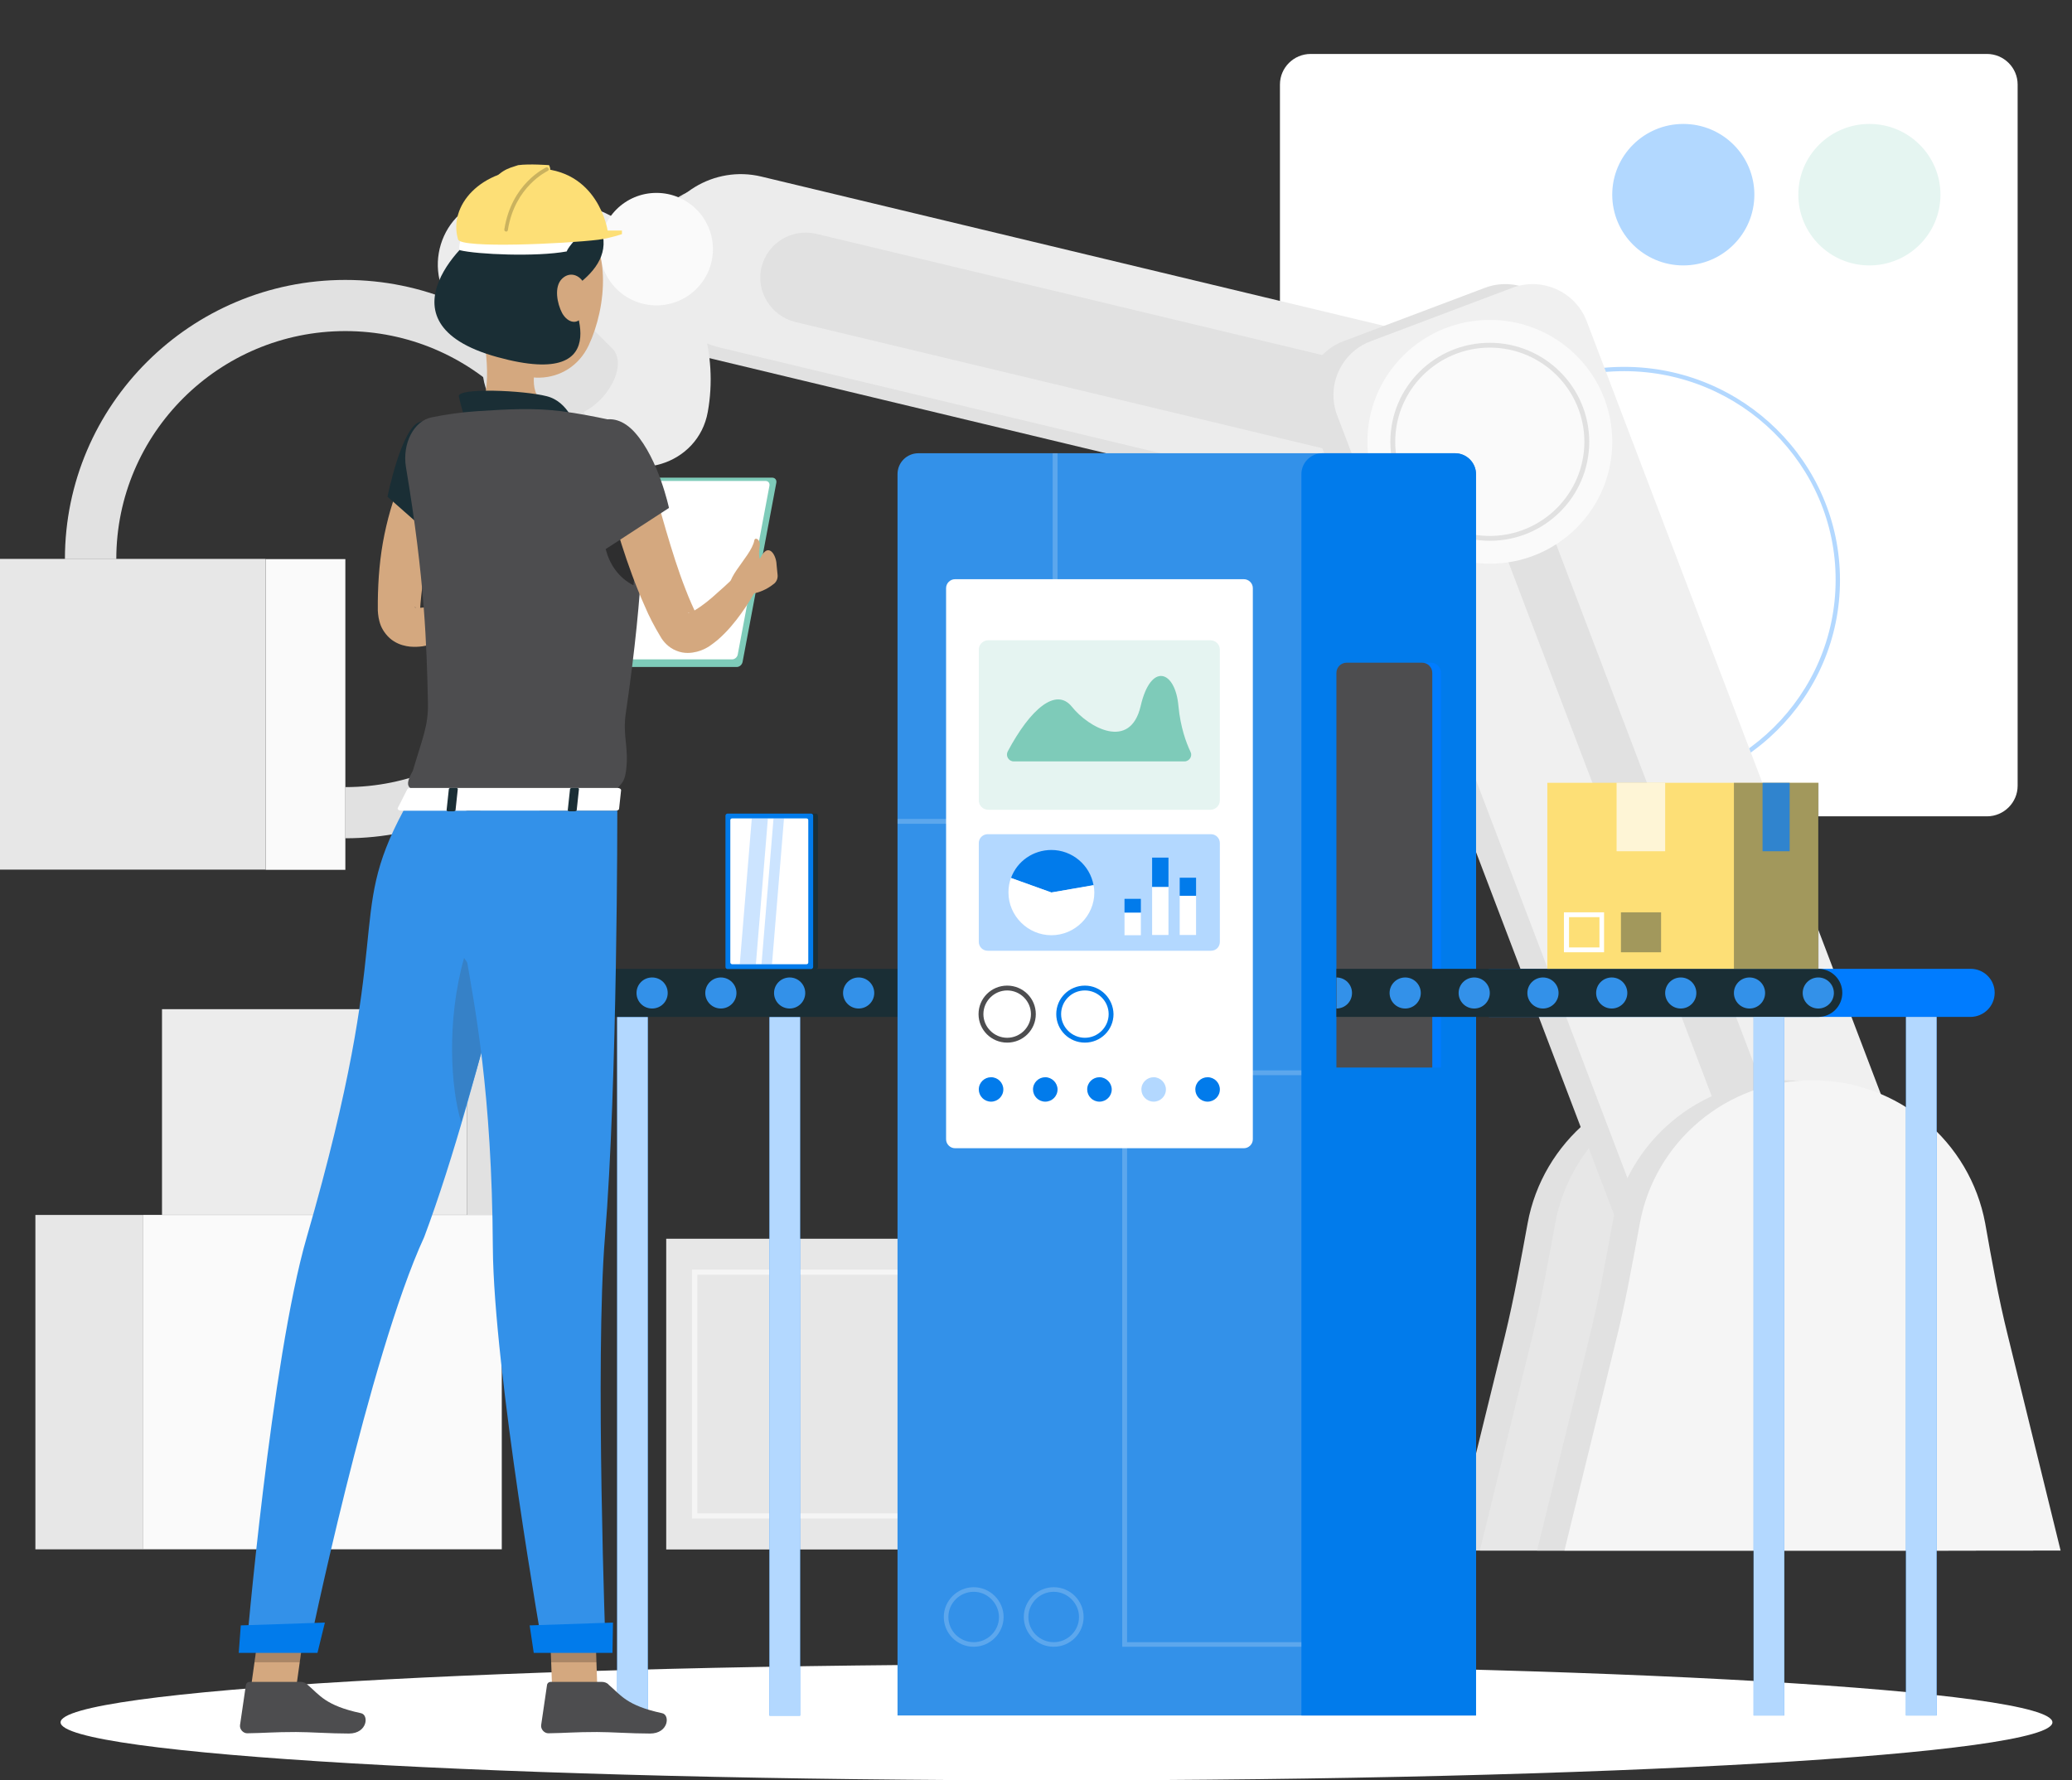 <?xml version="1.0" encoding="UTF-8"?>
<svg xmlns="http://www.w3.org/2000/svg" width="384" height="330" viewBox="0 0 384 330" fill="none">
  <rect x="0" y="0" width="384" height="330" fill="#333333" stroke="none"/>
  <g clip-path="url(#clip0)">
    <path d="M242.896 151.311H368.239C371.365 151.311 373.924 148.764 373.924 145.651V15.66C373.924 12.547 371.365 10 368.239 10H242.896C239.769 10 237.211 12.547 237.211 15.66V145.651C237.211 148.764 239.769 151.311 242.896 151.311Z" fill="white"></path>
    <path d="M346.451 49.198C353.725 49.198 359.622 43.327 359.622 36.085C359.622 28.843 353.725 22.972 346.451 22.972C339.178 22.972 333.281 28.843 333.281 36.085C333.281 43.327 339.178 49.198 346.451 49.198Z" fill="#E5F5F1"></path>
    <path d="M311.963 49.198C319.237 49.198 325.133 43.327 325.133 36.085C325.133 28.843 319.237 22.972 311.963 22.972C304.689 22.972 298.793 28.843 298.793 36.085C298.793 43.327 304.689 49.198 311.963 49.198Z" fill="#B2D8FF"></path>
    <path d="M301 147C278.944 147 261 129.281 261 107.5C261 85.719 278.944 68 301 68C323.056 68 341 85.719 341 107.5C341.04 129.281 323.097 147 301 147ZM301 68.796C279.387 68.796 261.806 86.157 261.806 107.5C261.806 128.843 279.387 146.204 301 146.204C322.613 146.204 340.193 128.843 340.193 107.5C340.234 86.157 322.613 68.796 301 68.796Z" fill="#B3D8FF"></path>
    <path d="M315.09 200.236C299.125 200.236 285.86 211.698 283.112 226.745C281.833 233.679 280.601 240.613 278.943 247.453L269.137 287.406H361.092L351.285 247.453C349.579 240.613 348.348 233.679 347.116 226.745C344.321 211.651 331.056 200.236 315.09 200.236Z" fill="#E1E1E1"></path>
    <path d="M320.208 200.236C304.242 200.236 290.977 211.698 288.23 226.745C286.95 233.679 285.719 240.613 284.06 247.453L274.254 287.406H366.209L356.402 247.453C354.697 240.613 353.465 233.679 352.233 226.745C349.391 211.651 336.126 200.236 320.208 200.236Z" fill="#E7E7E7"></path>
    <path d="M118.533 46.509C120.665 37.783 129.524 32.358 138.288 34.481L285.814 69.858C294.578 71.981 300.026 80.802 297.894 89.528C295.762 98.254 286.903 103.679 278.139 101.556L130.613 66.179C121.849 64.056 116.401 55.236 118.533 46.509Z" fill="#E1E1E1"></path>
    <path d="M121.372 44.764C123.504 36.038 132.363 30.613 141.128 32.736L288.653 68.113C297.418 70.236 302.866 79.056 300.734 87.783C298.602 96.509 289.743 101.934 280.979 99.811L133.453 64.434C124.689 62.358 119.241 53.49 121.372 44.764Z" fill="#ECECEC"></path>
    <path d="M141.128 49.528C142.217 45.047 146.765 42.264 151.313 43.349L274.725 72.924C279.226 74.009 282.021 78.537 280.931 83.066C279.841 87.547 275.293 90.33 270.745 89.245L147.334 59.67C142.88 58.538 140.038 54.009 141.128 49.528Z" fill="#E1E1E1"></path>
    <path d="M121.656 46.179C113.413 37.971 102.043 34.811 91.383 36.698C81.435 38.443 77.692 50.802 84.846 57.924L109.86 82.83C117.013 89.953 129.425 86.273 131.178 76.321C133.073 65.755 129.899 54.387 121.656 46.179Z" fill="#ECECEC"></path>
    <path d="M64.002 155.377V145.896C87.405 145.896 106.45 126.934 106.45 103.632C106.45 80.33 87.405 61.368 64.002 61.368C40.598 61.368 21.554 80.33 21.554 103.632H12.031C12.031 75.094 35.34 51.887 64.002 51.887C92.663 51.887 115.972 75.094 115.972 103.632C115.972 132.17 92.663 155.377 64.002 155.377Z" fill="#E1E1E1"></path>
    <path d="M92.236 75.519C95.599 78.868 101.284 79.151 107.253 76.793C112.796 74.576 116.397 67.5 113.46 64.576L103.227 54.387C100.289 51.462 93.183 55.047 90.956 60.566C88.588 66.51 88.872 72.17 92.236 75.519Z" fill="#E1E1E1"></path>
    <path d="M121.657 56.603C127.44 56.603 132.127 51.936 132.127 46.179C132.127 40.422 127.44 35.754 121.657 35.754C115.875 35.754 111.188 40.422 111.188 46.179C111.188 51.936 115.875 56.603 121.657 56.603Z" fill="#FAFAFA"></path>
    <path d="M340.575 225.141L314.329 235.047C308.834 237.123 302.628 234.34 300.543 228.868L242.745 76.981C240.661 71.509 243.456 65.33 248.952 63.255L275.197 53.349C280.693 51.273 286.899 54.056 288.983 59.528L346.781 211.415C348.818 216.887 346.07 223.066 340.575 225.141Z" fill="#E1E1E1"></path>
    <path d="M345.645 225.141L319.399 235.047C313.904 237.123 307.698 234.34 305.613 228.868L247.816 76.981C245.731 71.509 248.526 65.33 254.022 63.255L280.268 53.349C285.763 51.273 291.969 54.056 294.054 59.528L351.851 211.415C353.936 216.887 351.141 223.066 345.645 225.141Z" fill="#F0F0F0"></path>
    <path d="M321.912 212.689C321.485 212.689 320.727 212.453 320.49 211.745L270.32 79.953C270.178 79.623 270.225 79.245 270.368 78.868C270.557 78.49 270.794 78.207 271.173 78.113L277.284 75.802C277.426 75.755 277.569 75.707 277.758 75.707C278.184 75.707 278.942 75.943 279.179 76.651L329.349 208.491C329.634 209.198 329.207 210.094 328.497 210.377L322.385 212.689C322.196 212.689 322.054 212.689 321.912 212.689Z" fill="#E1E1E1"></path>
    <path d="M330.817 200.236C314.852 200.236 301.587 211.698 298.839 226.745C297.56 233.679 296.328 240.613 294.67 247.453L284.863 287.406H376.818L367.012 247.453C365.306 240.613 364.074 233.679 362.843 226.745C360.047 211.651 346.782 200.236 330.817 200.236Z" fill="#E1E1E1"></path>
    <path d="M335.887 200.236C319.922 200.236 306.657 211.698 303.909 226.745C302.63 233.679 301.398 240.613 299.74 247.453L289.934 287.406H381.888L372.082 247.453C370.376 240.613 369.145 233.679 367.913 226.745C365.118 211.651 351.853 200.236 335.887 200.236Z" fill="#F5F5F5"></path>
    <path d="M292.153 97.868C301.015 89.044 301.015 74.738 292.153 65.915C283.292 57.091 268.923 57.091 260.062 65.915C251.2 74.738 251.2 89.044 260.062 97.868C268.924 106.691 283.292 106.691 292.153 97.868Z" fill="#FAFAFA"></path>
    <path d="M276.101 100.236C265.962 100.236 257.672 92.028 257.672 81.887C257.672 71.745 265.915 63.538 276.101 63.538C286.239 63.538 294.53 71.745 294.53 81.887C294.53 92.028 286.286 100.236 276.101 100.236ZM276.101 64.434C266.436 64.434 258.572 72.264 258.572 81.887C258.572 91.509 266.436 99.34 276.101 99.34C285.765 99.34 293.629 91.509 293.629 81.887C293.629 72.264 285.765 64.434 276.101 64.434Z" fill="#E1E1E1"></path>
    <path d="M92.994 225.188H26.527V287.17H92.994V225.188Z" fill="#FAFAFA"></path>
    <path d="M6.559 287.178H26.551L26.551 225.197H6.559L6.559 287.178Z" fill="#E7E7E7"></path>
    <path d="M30.024 225.169H86.59V187.056H30.024L30.024 225.169Z" fill="#ECECEC"></path>
    <path d="M103.609 187.076H86.602V225.189H103.609V187.076Z" fill="#E1E1E1"></path>
    <path d="M123.469 287.202H172.691V229.607H123.469V287.202Z" fill="#E7E7E7"></path>
    <path d="M167.848 281.462H128.242V235.33H167.848V281.462ZM129.237 280.519H166.9V236.273H129.237V280.519Z" fill="#F5F5F5"></path>
    <path d="M187.461 229.576H172.68V287.17H187.461V229.576Z" fill="#F5F5F5"></path>
    <path d="M-0.012 161.189H49.211L49.211 103.595H-0.012L-0.012 161.189Z" fill="#E7E7E7"></path>
    <path d="M64.004 103.632H49.223V161.227H64.004V103.632Z" fill="#FAFAFA"></path>
    <path d="M195.799 330C297.736 330 380.372 325.185 380.372 319.245C380.372 313.306 297.736 308.491 195.799 308.491C93.863 308.491 11.227 313.306 11.227 319.245C11.227 325.185 93.863 330 195.799 330Z" fill="white"></path>
    <path d="M108.11 188.49H197.412V179.575H108.11C105.647 179.575 103.657 181.556 103.657 184.009C103.61 186.509 105.647 188.49 108.11 188.49Z" fill="#1A2E35"></path>
    <path d="M142.6 318.001H148.285L148.285 188.52H142.6L142.6 318.001Z" fill="#007CFF"></path>
    <path opacity="0.7" d="M142.6 318.001H148.285L148.285 188.52H142.6L142.6 318.001Z" fill="white"></path>
    <path d="M114.37 318.001H120.055L120.055 188.52H114.37L114.37 318.001Z" fill="#007CFF"></path>
    <path opacity="0.7" d="M114.37 318.001H120.055L120.055 188.52H114.37L114.37 318.001Z" fill="white"></path>
    <path d="M108.113 186.933C109.709 186.933 111.002 185.645 111.002 184.056C111.002 182.467 109.709 181.179 108.113 181.179C106.516 181.179 105.223 182.467 105.223 184.056C105.223 185.645 106.516 186.933 108.113 186.933Z" fill="#007CFF"></path>
    <path d="M117.965 184.056C117.965 185.66 119.244 186.933 120.855 186.933C122.465 186.933 123.745 185.66 123.745 184.056C123.745 182.452 122.465 181.179 120.855 181.179C119.244 181.179 117.965 182.452 117.965 184.056Z" fill="#3391E9"></path>
    <path d="M133.597 186.933C135.193 186.933 136.487 185.645 136.487 184.056C136.487 182.467 135.193 181.179 133.597 181.179C132.001 181.179 130.707 182.467 130.707 184.056C130.707 185.645 132.001 186.933 133.597 186.933Z" fill="#3391E9"></path>
    <path d="M146.343 186.933C147.939 186.933 149.233 185.645 149.233 184.056C149.233 182.467 147.939 181.179 146.343 181.179C144.747 181.179 143.453 182.467 143.453 184.056C143.453 185.645 144.747 186.933 146.343 186.933Z" fill="#3391E9"></path>
    <path d="M159.132 186.933C160.728 186.933 162.022 185.645 162.022 184.056C162.022 182.467 160.728 181.179 159.132 181.179C157.536 181.179 156.242 182.467 156.242 184.056C156.242 185.645 157.536 186.933 159.132 186.933Z" fill="#3391E9"></path>
    <path d="M171.878 186.933C173.474 186.933 174.768 185.645 174.768 184.056C174.768 182.467 173.474 181.179 171.878 181.179C170.282 181.179 168.988 182.467 168.988 184.056C168.988 185.645 170.282 186.933 171.878 186.933Z" fill="#007CFF"></path>
    <path d="M184.62 186.933C186.216 186.933 187.51 185.645 187.51 184.056C187.51 182.467 186.216 181.179 184.62 181.179C183.024 181.179 181.73 182.467 181.73 184.056C181.73 185.645 183.024 186.933 184.62 186.933Z" fill="#007CFF"></path>
    <path d="M197.411 181.179V186.933C195.8 186.933 194.521 185.66 194.521 184.056C194.473 182.452 195.8 181.179 197.411 181.179Z" fill="#007CFF"></path>
    <path d="M170.221 84.009H269.661C271.793 84.009 273.545 85.755 273.545 87.877V317.971H166.336V87.877C166.336 85.755 168.041 84.009 170.221 84.009Z" fill="#3391E9"></path>
    <path opacity="0.2" d="M195.993 152.689H166.336V151.792H195.092V84.009H195.993V152.689Z" fill="white"></path>
    <path d="M245.072 84.009H269.66C271.792 84.009 273.544 85.755 273.544 87.877V317.971H241.188V87.877C241.188 85.755 242.94 84.009 245.072 84.009Z" fill="#017BEB"></path>
    <path d="M249.572 122.83H265.159C266.201 122.83 267.054 123.679 267.054 124.717V197.877H247.725V124.717C247.677 123.679 248.53 122.83 249.572 122.83Z" fill="#007CFF"></path>
    <path d="M249.571 122.83H263.546C264.589 122.83 265.441 123.679 265.441 124.717V197.877H247.676V124.717C247.676 123.679 248.529 122.83 249.571 122.83Z" fill="#4D4D4F"></path>
    <path opacity="0.2" d="M241.186 305.236H207.977V198.396H241.186V199.292H208.877V304.387H241.186V305.236Z" fill="white"></path>
    <path opacity="0.2" d="M195.281 305.236C192.202 305.236 189.738 302.736 189.738 299.717C189.738 296.698 192.249 294.198 195.281 294.198C198.361 294.198 200.824 296.698 200.824 299.717C200.824 302.736 198.361 305.236 195.281 305.236ZM195.281 295.047C192.723 295.047 190.591 297.123 190.591 299.717C190.591 302.264 192.676 304.387 195.281 304.387C197.839 304.387 199.971 302.311 199.971 299.717C199.971 297.17 197.839 295.047 195.281 295.047Z" fill="white"></path>
    <path opacity="0.2" d="M180.453 305.236C177.374 305.236 174.91 302.736 174.91 299.717C174.91 296.698 177.421 294.198 180.453 294.198C183.485 294.198 185.996 296.698 185.996 299.717C185.996 302.736 183.485 305.236 180.453 305.236ZM180.453 295.047C177.895 295.047 175.763 297.123 175.763 299.717C175.763 302.264 177.847 304.387 180.453 304.387C183.011 304.387 185.143 302.311 185.143 299.717C185.096 297.17 183.011 295.047 180.453 295.047Z" fill="white"></path>
    <path d="M365.168 188.49H275.914V179.575H365.216C367.679 179.575 369.669 181.556 369.669 184.009C369.669 186.509 367.632 188.49 365.168 188.49Z" fill="#007CFF"></path>
    <path d="M336.978 188.49H247.676V179.575H336.978C339.441 179.575 341.431 181.556 341.431 184.009C341.431 186.509 339.441 188.49 336.978 188.49Z" fill="#1A2E35"></path>
    <path d="M330.677 188.49H324.992V317.971H330.677V188.49Z" fill="#007CFF"></path>
    <path opacity="0.7" d="M330.677 188.49H324.992V317.971H330.677V188.49Z" fill="white"></path>
    <path d="M358.912 188.49H353.227V317.971H358.912V188.49Z" fill="#007CFF"></path>
    <path opacity="0.7" d="M358.912 188.49H353.227V317.971H358.912V188.49Z" fill="white"></path>
    <path d="M336.98 186.934C338.576 186.934 339.87 185.646 339.87 184.057C339.87 182.467 338.576 181.179 336.98 181.179C335.384 181.179 334.09 182.467 334.09 184.057C334.09 185.646 335.384 186.934 336.98 186.934Z" fill="#3391E9"></path>
    <path d="M324.234 186.934C325.83 186.934 327.123 185.646 327.123 184.057C327.123 182.467 325.83 181.179 324.234 181.179C322.638 181.179 321.344 182.467 321.344 184.057C321.344 185.646 322.638 186.934 324.234 186.934Z" fill="#3391E9"></path>
    <path d="M311.491 186.934C313.087 186.934 314.381 185.646 314.381 184.057C314.381 182.467 313.087 181.179 311.491 181.179C309.895 181.179 308.602 182.467 308.602 184.057C308.602 185.646 309.895 186.934 311.491 186.934Z" fill="#3391E9"></path>
    <path d="M298.698 186.934C300.294 186.934 301.588 185.646 301.588 184.057C301.588 182.467 300.294 181.179 298.698 181.179C297.102 181.179 295.809 182.467 295.809 184.057C295.809 185.646 297.102 186.934 298.698 186.934Z" fill="#3391E9"></path>
    <path d="M285.956 186.934C287.552 186.934 288.846 185.646 288.846 184.057C288.846 182.467 287.552 181.179 285.956 181.179C284.36 181.179 283.066 182.467 283.066 184.057C283.066 185.646 284.36 186.934 285.956 186.934Z" fill="#3391E9"></path>
    <path d="M273.214 186.934C274.81 186.934 276.104 185.646 276.104 184.057C276.104 182.467 274.81 181.179 273.214 181.179C271.618 181.179 270.324 182.467 270.324 184.057C270.324 185.646 271.618 186.934 273.214 186.934Z" fill="#3391E9"></path>
    <path d="M260.421 186.934C262.017 186.934 263.311 185.646 263.311 184.057C263.311 182.467 262.017 181.179 260.421 181.179C258.825 181.179 257.531 182.467 257.531 184.057C257.531 185.646 258.825 186.934 260.421 186.934Z" fill="#3391E9"></path>
    <path d="M247.676 181.179V186.934C249.287 186.934 250.566 185.66 250.566 184.057C250.566 182.453 249.287 181.179 247.676 181.179Z" fill="#3391E9"></path>
    <path d="M230.528 212.83H176.994C176.094 212.83 175.336 212.075 175.336 211.179V109.009C175.336 108.113 176.094 107.358 176.994 107.358H230.528C231.428 107.358 232.186 108.113 232.186 109.009V211.179C232.186 212.075 231.428 212.83 230.528 212.83Z" fill="white"></path>
    <path opacity="0.2" d="M224.32 150.094H183.151C182.156 150.094 181.398 149.292 181.398 148.349V120.424C181.398 119.434 182.204 118.679 183.151 118.679H224.32C225.315 118.679 226.073 119.481 226.073 120.424V148.349C226.073 149.292 225.315 150.094 224.32 150.094Z" fill="#7ECBB9"></path>
    <path opacity="0.3" d="M224.415 176.226H183.057C182.109 176.226 181.398 175.472 181.398 174.575V156.274C181.398 155.33 182.156 154.623 183.057 154.623H224.415C225.363 154.623 226.073 155.377 226.073 156.274V174.575C226.073 175.519 225.363 176.226 224.415 176.226Z" fill="#007CFF"></path>
    <path d="M194.852 165.425L187.367 162.736C188.504 159.623 191.489 157.547 194.852 157.547C198.69 157.547 202.006 160.33 202.669 164.104L194.852 165.425Z" fill="#017BEB"></path>
    <path d="M194.853 165.425L202.67 164.057C202.765 164.528 202.812 164.953 202.812 165.425C202.812 169.764 199.212 173.349 194.853 173.349C190.495 173.349 186.895 169.764 186.895 165.425C186.895 164.481 187.037 163.585 187.368 162.736L194.853 165.425Z" fill="white"></path>
    <path d="M216.551 164.387H213.52V173.302H216.551V164.387Z" fill="white"></path>
    <path d="M211.434 169.151H208.402V173.349H211.434V169.151Z" fill="white"></path>
    <path d="M211.434 166.604H208.402V169.151H211.434V166.604Z" fill="#017BEB"></path>
    <path d="M216.551 158.962H213.52V164.387H216.551V158.962Z" fill="#017BEB"></path>
    <path d="M221.665 165.991H218.633V173.302H221.665V165.991Z" fill="white"></path>
    <path d="M221.665 162.689H218.633V166.038H221.665V162.689Z" fill="#017BEB"></path>
    <path d="M187.892 141.132H219.491C220.438 141.132 221.054 140.142 220.628 139.34C219.823 137.642 218.78 134.811 218.401 130.896C217.833 124.245 213.285 122.642 211.39 130.896C209.447 139.151 201.773 134.906 198.646 130.991C195.709 127.359 190.971 131.368 186.755 139.292C186.328 140.142 186.944 141.132 187.892 141.132Z" fill="#7ECBB9"></path>
    <path d="M186.658 183.585C189.074 183.585 191.063 185.566 191.063 187.972C191.063 190.377 189.074 192.358 186.658 192.358C184.241 192.358 182.252 190.377 182.252 187.972C182.252 185.566 184.241 183.585 186.658 183.585ZM186.658 182.688C183.72 182.688 181.352 185.047 181.352 187.972C181.352 190.896 183.72 193.255 186.658 193.255C189.595 193.255 191.964 190.896 191.964 187.972C191.964 185.047 189.595 182.688 186.658 182.688Z" fill="#4D4D4F"></path>
    <path d="M201.06 183.585C203.476 183.585 205.466 185.566 205.466 187.972C205.466 190.377 203.476 192.358 201.06 192.358C198.644 192.358 196.654 190.377 196.654 187.972C196.654 185.566 198.596 183.585 201.06 183.585ZM201.06 182.688C198.123 182.688 195.754 185.047 195.754 187.972C195.754 190.896 198.123 193.255 201.06 193.255C203.997 193.255 206.366 190.896 206.366 187.972C206.319 185.047 203.95 182.688 201.06 182.688Z" fill="#017BEB"></path>
    <path d="M226.075 201.934C226.075 203.208 225.033 204.198 223.801 204.198C222.522 204.198 221.527 203.16 221.527 201.934C221.527 200.66 222.57 199.67 223.801 199.67C225.081 199.67 226.075 200.708 226.075 201.934Z" fill="#017BEB"></path>
    <path opacity="0.3" d="M216.079 201.934C216.079 203.208 215.037 204.198 213.805 204.198C212.526 204.198 211.531 203.16 211.531 201.934C211.531 200.66 212.573 199.67 213.805 199.67C215.037 199.67 216.079 200.708 216.079 201.934Z" fill="#007CFF"></path>
    <path d="M206.036 201.934C206.036 203.208 204.994 204.198 203.762 204.198C202.483 204.198 201.488 203.16 201.488 201.934C201.488 200.66 202.531 199.67 203.762 199.67C204.994 199.67 206.036 200.708 206.036 201.934Z" fill="#017BEB"></path>
    <path d="M195.993 201.934C195.993 203.208 194.951 204.198 193.719 204.198C192.44 204.198 191.445 203.16 191.445 201.934C191.445 200.66 192.488 199.67 193.719 199.67C194.951 199.67 195.993 200.708 195.993 201.934Z" fill="#017BEB"></path>
    <path d="M185.946 201.934C185.946 203.208 184.904 204.198 183.672 204.198C182.393 204.198 181.398 203.16 181.398 201.934C181.398 200.66 182.441 199.67 183.672 199.67C184.952 199.67 185.946 200.708 185.946 201.934Z" fill="#017BEB"></path>
    <path d="M336.979 145.094H286.762V179.575H336.979V145.094Z" fill="#FDDF76"></path>
    <path opacity="0.7" d="M308.603 145.094H299.602V157.783H308.603V145.094Z" fill="white"></path>
    <path opacity="0.4" d="M337.025 145.094H321.344V179.575H337.025V145.094Z" fill="#1A2E35"></path>
    <path opacity="0.7" d="M331.674 145.094H326.652V157.783H331.674V145.094Z" fill="#007CFF"></path>
    <path d="M296.425 170V175.613H290.787V170H296.425ZM297.278 169.104H289.84V176.509H297.278V169.104Z" fill="white"></path>
    <path opacity="0.4" d="M307.844 169.104H300.406V176.509H307.844V169.104Z" fill="#1A2E35"></path>
    <path d="M151.218 150.802H135.727C135.537 150.802 135.348 150.99 135.348 151.179V179.245C135.348 179.434 135.537 179.622 135.727 179.622H151.218C151.408 179.622 151.597 179.434 151.597 179.245V151.179C151.55 150.99 151.408 150.802 151.218 150.802Z" fill="#1A2E35"></path>
    <path d="M150.32 150.802H134.828C134.639 150.802 134.449 150.99 134.449 151.179V179.245C134.449 179.434 134.639 179.622 134.828 179.622H150.32C150.509 179.622 150.699 179.434 150.699 179.245V151.179C150.699 150.99 150.557 150.802 150.32 150.802Z" fill="#017BEB"></path>
    <path d="M135.348 178.396V152.028C135.348 151.839 135.49 151.698 135.679 151.698H149.465C149.655 151.698 149.797 151.839 149.797 152.028V178.396C149.797 178.585 149.655 178.726 149.465 178.726H135.679C135.537 178.726 135.348 178.585 135.348 178.396Z" fill="white"></path>
    <path opacity="0.2" d="M142.313 151.698H139.328L137.102 178.726H140.086L142.313 151.698Z" fill="#007CFF"></path>
    <path opacity="0.2" d="M145.298 151.698H143.356L141.129 178.726H143.071L145.298 151.698Z" fill="#007CFF"></path>
    <path d="M136.532 123.632H112.466C111.944 123.632 111.613 123.207 111.708 122.689L117.961 89.481C118.056 88.962 118.53 88.538 119.051 88.538H143.117C143.638 88.538 143.97 88.962 143.875 89.481L137.622 122.689C137.527 123.207 137.053 123.632 136.532 123.632Z" fill="#7ECBB9"></path>
    <path d="M135.681 122.217H113.035C112.562 122.217 112.23 121.84 112.325 121.321L118.199 90.047C118.294 89.575 118.768 89.151 119.242 89.151H141.887C142.361 89.151 142.692 89.528 142.597 90.047L136.723 121.321C136.628 121.84 136.154 122.217 135.681 122.217Z" fill="white"></path>
    <path d="M83 90.849L82.811 91.273L82.574 91.84L82.053 93.019C81.721 93.821 81.437 94.67 81.153 95.566C80.584 97.264 80.063 99.056 79.684 100.849C78.831 104.434 78.263 108.113 77.931 111.839L77.836 113.16C77.789 113.349 77.836 113.396 77.742 113.255C77.694 113.113 77.41 112.783 77.126 112.641C76.889 112.5 76.794 112.547 76.889 112.594C77.126 112.689 77.836 112.689 78.594 112.594C79.352 112.5 80.205 112.311 81.058 112.028C84.516 111.038 88.117 109.481 91.623 107.924L93.944 111.509C90.675 114.104 87.359 116.368 83.379 118.207C82.384 118.632 81.342 119.056 80.158 119.387C78.973 119.717 77.694 120 75.989 119.858C75.136 119.764 74.046 119.528 73.004 118.868C71.915 118.207 71.014 117.028 70.588 115.99C70.162 114.906 70.067 113.962 70.019 113.16V111.509C70.067 107.358 70.398 103.16 71.251 99.056C71.678 96.981 72.199 94.953 72.862 92.924C73.194 91.887 73.573 90.896 73.952 89.906C74.141 89.387 74.378 88.915 74.615 88.396L74.994 87.641C75.136 87.358 75.231 87.17 75.468 86.745L83 90.849Z" fill="#D4A87F"></path>
    <path d="M88.683 57.075C89.678 62.028 91.857 72.877 88.352 76.226C88.352 76.226 89.725 81.273 99.011 81.273C109.197 81.273 103.891 76.226 103.891 76.226C98.3 74.905 98.49 70.802 99.437 66.934L88.683 57.075Z" fill="#D4A87F"></path>
    <path d="M86.269 77.971C86.269 77.971 85.369 75.141 85.038 73.49C84.706 71.792 97.213 72.358 101.335 73.443C105.456 74.481 106.783 79.339 106.783 79.339L86.269 77.971Z" fill="#1A2E35"></path>
    <path d="M45.855 317.5H54.241L56.941 298.113H48.556L45.855 317.5Z" fill="#D4A87F"></path>
    <path d="M55.71 311.745H46.235C45.903 311.745 45.619 311.981 45.571 312.311L44.482 319.764C44.387 320.519 45.05 321.273 45.808 321.273C49.124 321.226 50.688 321.038 54.857 321.038C57.415 321.038 61.158 321.321 64.663 321.321C68.122 321.321 68.406 317.83 66.89 317.547C60.305 316.132 59.263 314.198 57.036 312.311C56.705 311.934 56.183 311.745 55.71 311.745Z" fill="#4D4D4F"></path>
    <path opacity="0.2" d="M48.511 298.113H56.943L55.569 308.113H47.137L48.511 298.113Z" fill="black"></path>
    <path d="M77.786 78.207C74.375 79.292 71.816 92.075 71.816 92.075L82.618 101.604C82.618 101.604 89.677 89.151 87.64 85C85.508 80.66 81.812 76.934 77.786 78.207Z" fill="#1A2E35"></path>
    <path d="M119.301 87.769C119.348 94.968 119.491 108.354 115.973 132.222C115.355 136.515 116.591 138.473 116.021 142.893C115.64 145.797 114.452 145.355 114.262 146.744H79.987C75.233 146.744 74.87 145.775 76.501 142.893C78.355 136.647 79.404 134.475 79.309 130.244C79.071 119.573 78.751 107.596 75.233 86.57C74.52 82.213 76.706 77.982 80.034 77.351C82.506 76.846 85.453 76.404 88.448 76.214C94.2 75.835 98.954 75.583 103.993 76.214C107.036 76.593 110.268 77.225 112.883 77.793C116.591 78.614 119.301 82.781 119.301 87.769Z" fill="#4D4D4F"></path>
    <path opacity="0.4" d="M117.821 100.378C117.584 102.783 117.774 105.472 117.395 108.491C111.757 105.613 110.952 98.349 112.704 94.67C114.647 96.132 116.447 98.396 117.821 100.378Z" fill="black"></path>
    <path d="M120.378 87.217C121.325 90.896 122.367 94.67 123.457 98.396C124.547 102.075 125.684 105.755 127.057 109.245C127.721 110.99 128.479 112.688 129.237 114.245C129.237 114.292 128.952 113.868 128.384 113.679C127.815 113.49 127.484 113.632 127.484 113.632C127.531 113.726 128.242 113.443 128.858 113.066C130.184 112.264 131.653 111.085 133.027 109.811C134.448 108.585 135.869 107.217 137.196 105.896L140.654 108.349C139.659 110.236 138.617 111.981 137.385 113.679C136.153 115.377 134.827 117.028 132.979 118.632C132.506 119.009 131.984 119.434 131.416 119.811C130.8 120.188 130.089 120.566 129.142 120.802C128.194 121.038 126.821 121.226 125.352 120.613C123.883 120.047 122.888 118.868 122.415 118.019C121.278 116.132 120.283 114.245 119.477 112.311C117.772 108.49 116.398 104.67 115.166 100.802C114.55 98.868 113.982 96.934 113.461 95C112.94 93.066 112.419 91.132 111.992 89.104L120.378 87.217Z" fill="#D4A87F"></path>
    <path d="M117.678 80.188C122.084 85.141 123.979 94.151 123.979 94.151L111.282 102.405C111.282 102.405 104.981 88.207 106.497 83.82C108.534 78.019 113.414 75.424 117.678 80.188Z" fill="#4D4D4F"></path>
    <path d="M141.366 106.368C141.934 104.67 140.229 104.67 140.797 101.226C140.987 100 139.945 99.481 139.802 100.141C139.234 103.396 132.791 108.349 136.249 109.953C138.334 110.849 141.366 106.368 141.366 106.368Z" fill="#D4A87F"></path>
    <path d="M143.924 104.717C143.877 102.783 142.361 100.424 140.94 103.396L140.182 103.962C140.182 103.962 138.097 104.245 135.539 107.783L138.287 110.236L139.187 110.094C140.703 109.858 142.124 109.245 143.309 108.302L143.498 108.16C143.924 107.783 144.161 107.217 144.114 106.604L143.924 104.717Z" fill="#D4A87F"></path>
    <path d="M88.777 47.83C87.593 56.038 86.929 59.528 90.151 64.528C95.031 72.075 105.453 71.745 109.101 64.009C112.37 57.075 113.744 44.764 106.448 39.906C99.247 35.094 89.961 39.575 88.777 47.83Z" fill="#D4A87F"></path>
    <path d="M105.264 54.009C108.58 51.839 112.134 48.773 111.849 44.575C111.565 40.377 106.259 36.462 98.916 36.462C89.157 36.462 89.536 42.783 89.536 42.783C87.641 43.019 68.691 59.717 92.141 66.179C115.687 72.688 105.264 54.009 105.264 54.009Z" fill="#1A2E35"></path>
    <path d="M85.796 43.349C85.796 43.349 84.848 45.425 85.18 46.368C88.354 47.17 99.44 47.642 105.03 46.604C105.456 45.472 107.446 43.585 107.446 43.585L85.796 43.349Z" fill="white"></path>
    <path d="M84.894 44.387C85.415 46.085 104.697 45.188 110.903 44.434C113.082 44.151 115.262 43.396 115.262 43.396V42.736H112.609C112.609 42.736 110.903 31.179 99.107 31.226C88.969 31.226 83.047 38.16 84.894 44.387Z" fill="#FDDF76"></path>
    <path d="M101.758 30.613C101.758 30.613 98.11 30.33 96.026 30.613C94.178 31.226 92.52 31.462 90.246 35L95.363 35.141C95.363 35.141 98.679 31.462 101.995 31.462C101.948 30.943 101.758 30.613 101.758 30.613Z" fill="#FDDF76"></path>
    <path opacity="0.2" d="M93.802 42.924H93.754C93.565 42.877 93.423 42.736 93.47 42.5C94.797 34.056 100.955 31.179 101.192 31.038C101.382 30.943 101.571 31.038 101.666 31.226C101.761 31.415 101.666 31.604 101.476 31.698C101.429 31.745 95.412 34.528 94.133 42.594C94.133 42.783 93.991 42.924 93.802 42.924Z" fill="black"></path>
    <path d="M108.485 53.113C109.054 54.906 108.817 56.84 108.154 58.255C107.206 60.377 105.217 59.906 104.174 58.019C103.274 56.321 102.611 53.16 104.174 51.651C105.738 50.142 107.822 51.085 108.485 53.113Z" fill="#D4A87F"></path>
    <path d="M100.017 150.255C100.017 150.255 89.322 200.816 78.609 229.311C68.432 251.362 57.144 306.128 57.144 306.128H45.621C45.621 306.128 50.233 252.083 56.851 229.311C73.516 171.699 63.87 170.617 74.781 150.255H100.017Z" fill="#3391E9"></path>
    <path d="M86.002 177.57C82.706 189.284 83.556 201.844 85.464 207.967C87.524 201.153 89.534 194.037 91.319 187.599C90.478 184.214 88.088 180.323 86.002 177.57Z" fill="#3681C7"></path>
    <path d="M58.838 306.368H44.246L44.625 301.274L60.212 300.755L58.838 306.368Z" fill="#017BEB"></path>
    <path d="M102.472 317.5H110.857L110.194 298.113H101.809L102.472 317.5Z" fill="#D4A87F"></path>
    <path d="M111.518 311.745H102.043C101.712 311.745 101.427 311.981 101.38 312.311L100.29 319.764C100.196 320.519 100.859 321.273 101.617 321.273C104.933 321.226 106.496 321.038 110.665 321.038C113.224 321.038 116.966 321.321 120.472 321.321C123.93 321.321 124.215 317.83 122.699 317.547C116.114 316.132 115.071 314.198 112.845 312.311C112.56 311.934 112.039 311.745 111.518 311.745Z" fill="#4D4D4F"></path>
    <path opacity="0.2" d="M101.809 298.113H110.194L110.573 308.113H102.14L101.809 298.113Z" fill="black"></path>
    <path d="M114.405 150.255C114.405 150.255 114.452 200.816 112.112 229.311C110.249 252.331 112.255 306.128 112.255 306.128H100.698C100.698 306.128 91.48 253.949 91.337 231.178C91.002 173.566 78.728 168.879 89.044 150.255H114.405Z" fill="#3391E9"></path>
    <path d="M113.51 306.368H98.918L98.16 301.274L113.604 300.755L113.51 306.368Z" fill="#017BEB"></path>
    <path d="M75.471 146.315L73.736 149.73C73.579 149.993 73.894 150.255 74.367 150.255H114.107C114.475 150.255 114.738 150.098 114.738 149.888L115.106 146.473C115.106 146.263 114.843 146.053 114.475 146.053H76.102C75.839 146 75.576 146.158 75.471 146.315Z" fill="white"></path>
    <path d="M84.041 150.382H83.093C82.904 150.382 82.762 150.288 82.762 150.193L83.188 146.231C83.188 146.137 83.378 146.042 83.567 146.042H84.515C84.704 146.042 84.846 146.137 84.846 146.231L84.42 150.193C84.42 150.288 84.23 150.382 84.041 150.382Z" fill="#1A2E35"></path>
    <path d="M106.498 150.382H105.55C105.361 150.382 105.219 150.288 105.219 150.193L105.645 146.231C105.645 146.137 105.835 146.042 106.024 146.042H106.972C107.161 146.042 107.303 146.137 107.303 146.231L106.877 150.193C106.877 150.288 106.687 150.382 106.498 150.382Z" fill="#1A2E35"></path>
  </g>
  <defs>
    <clipPath id="clip0">
      <rect width="383.927" height="330" fill="white"></rect>
    </clipPath>
  </defs>
</svg>
